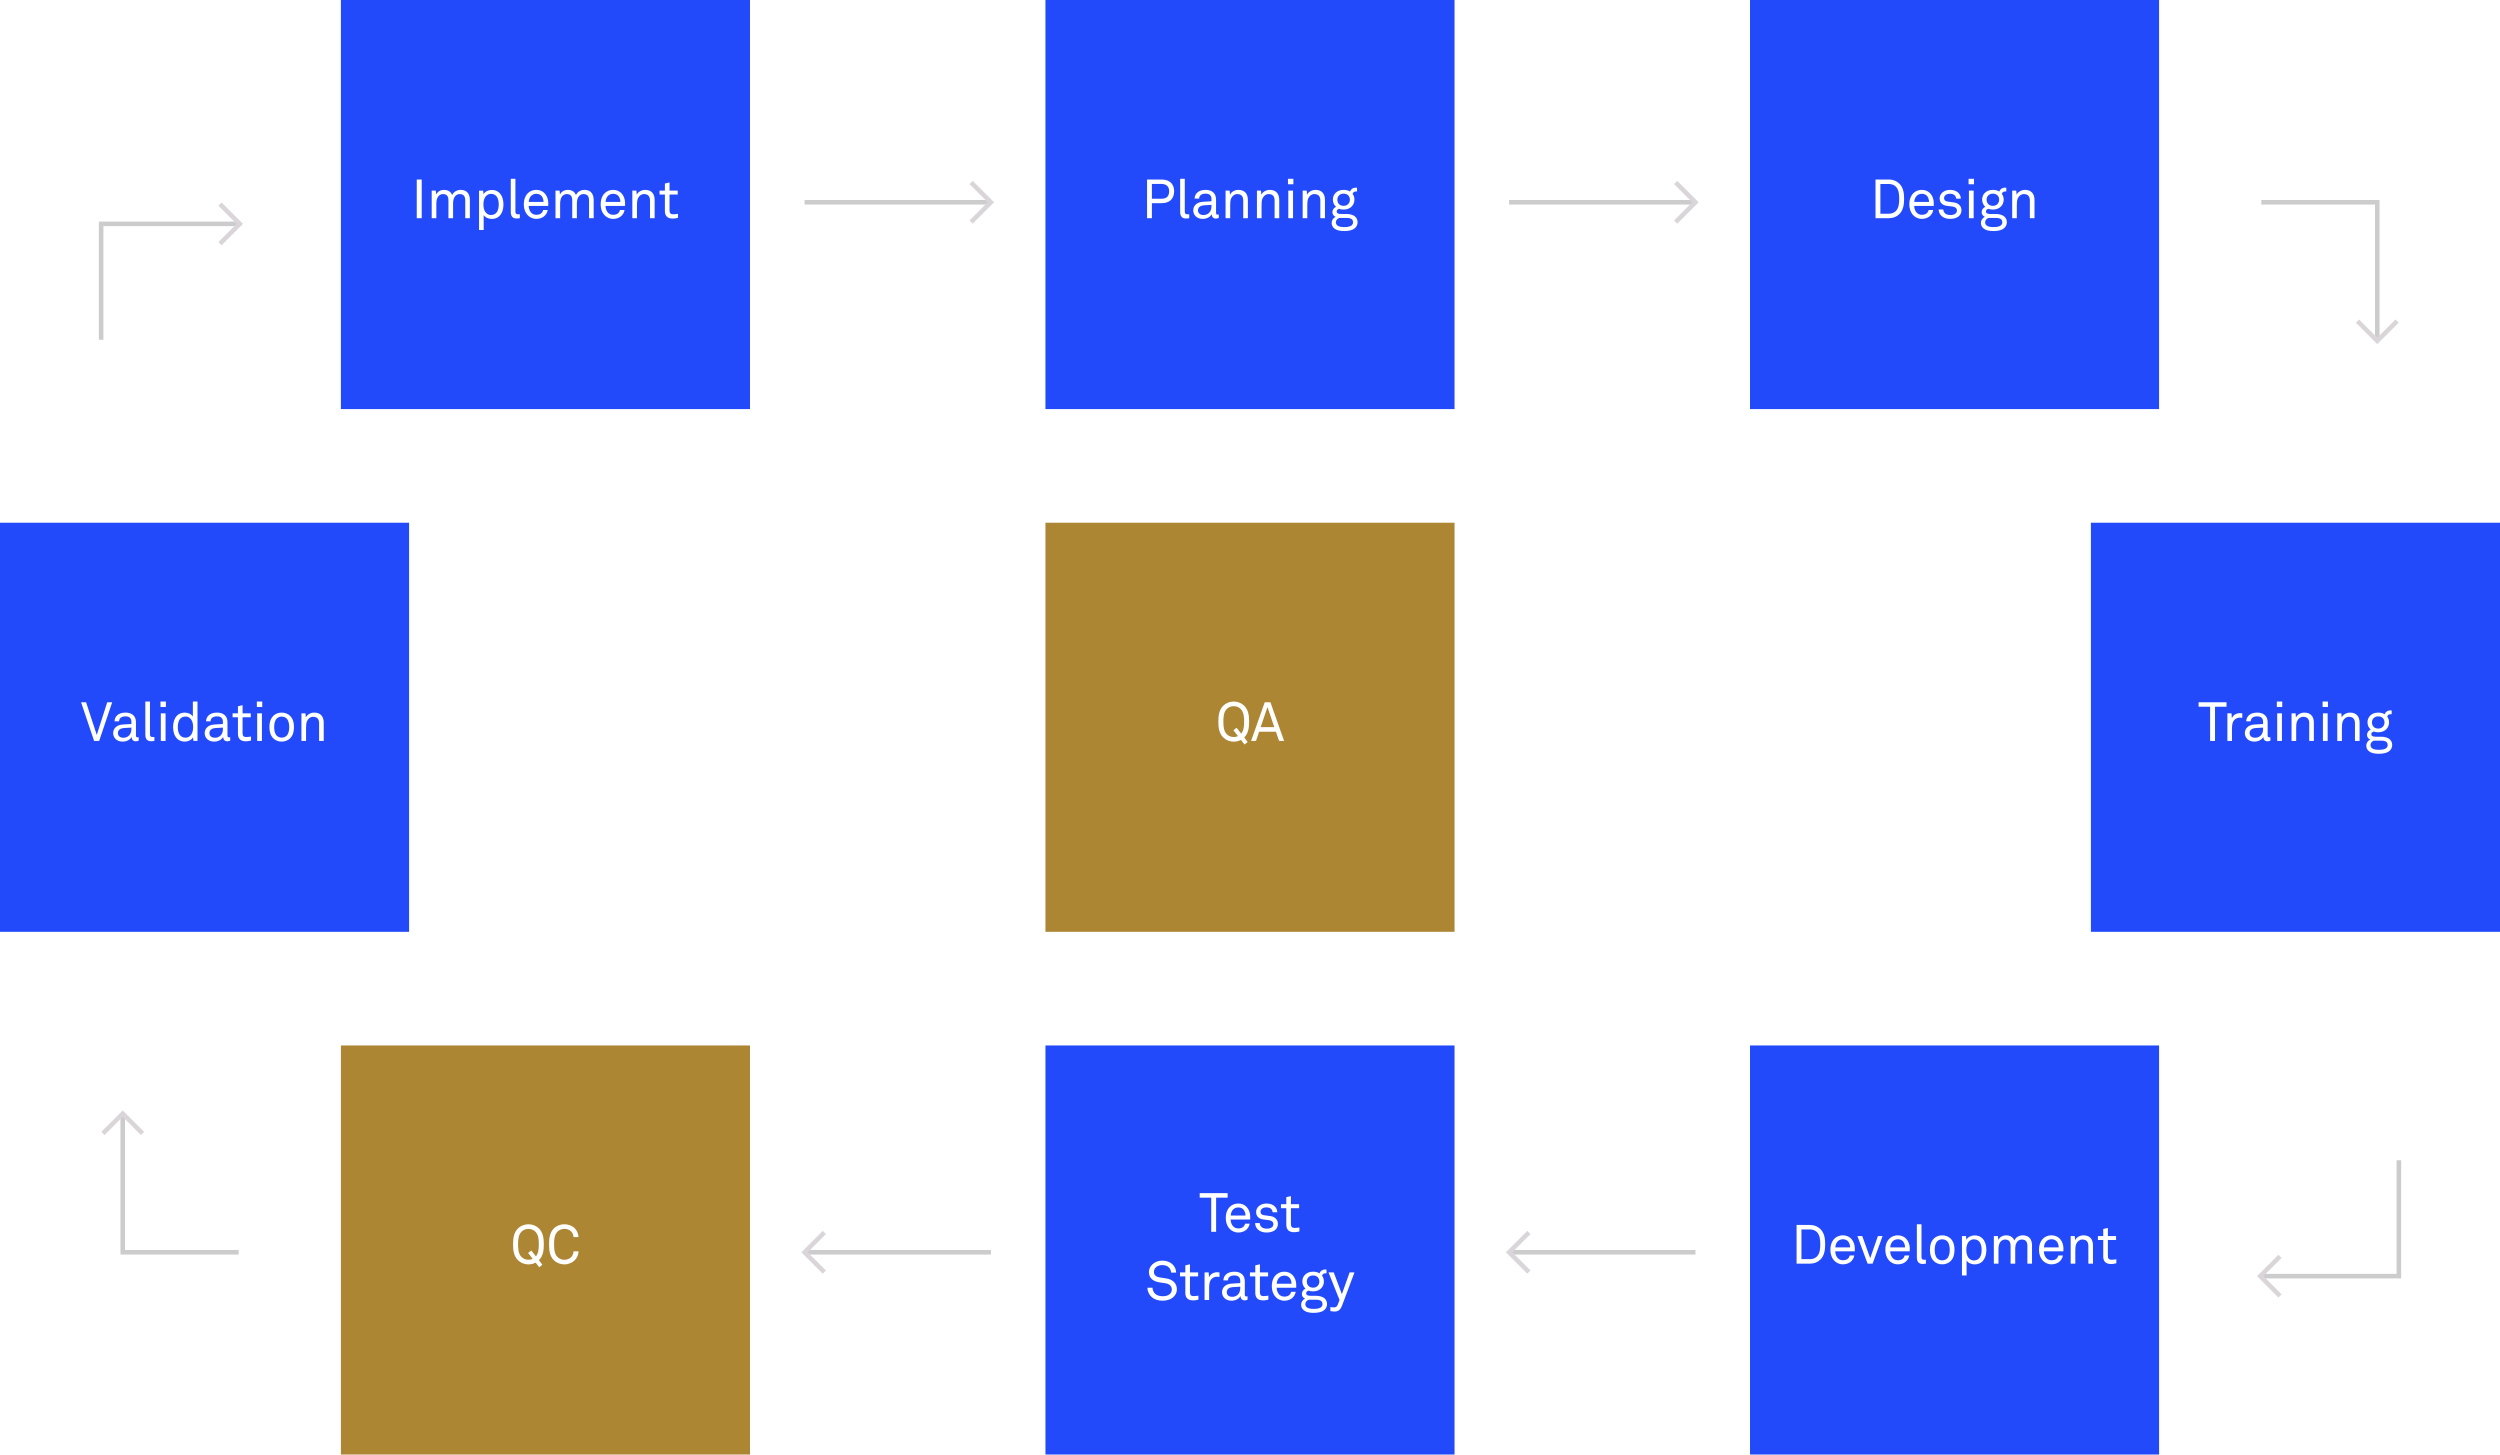 <svg width="1100" height="640" viewBox="0 0 1100 640" fill="none" xmlns="http://www.w3.org/2000/svg">
<rect width="1100" height="640" fill="white"/>
<rect x="460" width="180" height="180" fill="#224AFA"/>
<path d="M516.629 84.12C516.629 82.632 516.149 81.408 515.333 80.52C514.421 79.536 513.005 78.984 511.013 78.984H504.701V96H506.837V89.4H511.037C512.909 89.4 514.301 88.896 515.213 87.984C516.125 87.072 516.629 85.776 516.629 84.12ZM514.421 84.12C514.421 86.4 513.269 87.456 510.989 87.456H506.837V80.928H510.965C513.077 80.928 514.421 81.96 514.421 84.12ZM523.252 96V94.272C523.252 94.272 523.084 94.296 522.412 94.296C521.572 94.296 521.308 93.864 521.308 93.048V78.672H519.268V93.168C519.268 95.088 520.036 96.144 521.812 96.144C522.796 96.144 523.252 96 523.252 96ZM536.26 95.88V94.368C536.26 94.368 535.948 94.44 535.732 94.44C535.324 94.44 535.06 94.272 535.06 93.624V87.744C535.06 87.048 534.94 86.424 534.7 85.872C534.124 84.552 532.78 83.544 530.428 83.544C528.94 83.544 527.5 83.976 526.684 84.84C526.06 85.488 525.652 86.28 525.628 87.384H527.62C527.62 86.784 527.836 86.304 528.22 85.92C528.628 85.512 529.324 85.2 530.428 85.2C531.412 85.2 532.012 85.44 532.42 85.824C532.972 86.328 533.044 87.072 533.044 87.672V88.56L529.348 88.776C526.036 88.968 525.028 91.008 525.028 92.568C525.028 94.44 526.42 96.312 529.204 96.312C530.908 96.312 532.42 95.544 533.116 94.32H533.164C533.164 95.352 533.836 96.168 534.916 96.168C535.42 96.168 535.828 96.096 536.26 95.88ZM533.044 90.864C533.044 91.872 532.732 92.88 532.012 93.624C531.364 94.296 530.452 94.608 529.516 94.608C527.788 94.608 527.116 93.6 527.116 92.52C527.116 90.984 528.556 90.408 529.78 90.336L533.044 90.144V90.864ZM549.066 96V88.008C549.066 85.2 547.626 83.544 544.866 83.544C543.498 83.544 541.818 84.288 541.194 85.68L541.026 83.856H539.25V96H541.29V90.36C541.29 89.424 541.314 88.152 541.722 87.264C542.25 86.16 543.186 85.392 544.362 85.392C546.282 85.392 547.026 86.472 547.026 88.296V96H549.066ZM562.866 96V88.008C562.866 85.2 561.426 83.544 558.666 83.544C557.298 83.544 555.618 84.288 554.994 85.68L554.826 83.856H553.05V96H555.09V90.36C555.09 89.424 555.114 88.152 555.522 87.264C556.05 86.16 556.986 85.392 558.162 85.392C560.082 85.392 560.826 86.472 560.826 88.296V96H562.866ZM569.081 81.072V78.672H566.705V81.072H569.081ZM568.937 96V83.856H566.849V96H568.937ZM582.987 96V88.008C582.987 85.2 581.547 83.544 578.787 83.544C577.419 83.544 575.739 84.288 575.115 85.68L574.947 83.856H573.171V96H575.211V90.36C575.211 89.424 575.235 88.152 575.643 87.264C576.171 86.16 577.107 85.392 578.283 85.392C580.203 85.392 580.947 86.472 580.947 88.296V96H582.987ZM597.338 97.8C597.338 96.792 596.954 96 596.378 95.424C595.418 94.44 593.81 94.152 592.37 94.152C592.37 94.152 590.762 94.176 589.97 94.152C589.202 94.128 588.074 94.008 588.146 92.952C588.194 92.376 588.722 92.016 589.178 91.872C589.946 92.136 590.402 92.208 591.218 92.208C592.826 92.208 594.05 91.632 594.842 90.768C595.514 90.024 595.946 89.016 595.946 87.864C595.946 86.784 595.658 85.992 595.154 85.344C595.274 84.672 595.85 84.24 596.642 84.24C596.81 84.24 596.978 84.24 597.098 84.264V82.608C596.906 82.584 596.69 82.56 596.498 82.56C595.346 82.56 594.41 83.184 594.002 84.264C593.258 83.808 592.37 83.544 591.218 83.544C589.61 83.544 588.458 84.048 587.618 84.912C586.922 85.632 586.466 86.544 586.466 87.864C586.466 89.016 586.97 90.216 587.858 91.008C586.946 91.44 586.25 92.28 586.25 93.36C586.25 94.296 586.85 95.088 587.666 95.4C586.706 95.88 585.938 96.816 585.938 98.088C585.938 99.048 586.298 99.744 586.802 100.248C587.978 101.424 589.802 101.664 591.41 101.664C593.114 101.664 595.13 101.4 596.306 100.248C596.882 99.672 597.338 98.856 597.338 97.8ZM593.954 87.864C593.954 89.4 592.85 90.576 591.194 90.576C589.466 90.576 588.434 89.4 588.434 87.864C588.434 86.328 589.538 85.2 591.194 85.2C592.922 85.2 593.954 86.328 593.954 87.864ZM595.346 97.8C595.346 98.328 595.154 98.736 594.842 99.048C594.074 99.816 592.562 99.912 591.53 99.912C590.474 99.912 589.082 99.864 588.29 99.072C587.978 98.76 587.786 98.352 587.786 97.8C587.786 96.864 588.506 96.144 589.322 95.88H591.53C593.066 95.88 595.346 95.736 595.346 97.8Z" fill="white"/>
<rect x="460" y="460" width="180" height="180" fill="#224AFA"/>
<path d="M540.155 526.976V524.984H527.867V526.976H532.931V542H535.091V526.976H540.155ZM550.097 535.376C550.121 533.744 549.545 532.184 548.561 531.104C547.673 530.144 546.425 529.544 544.865 529.544C542.753 529.544 541.145 530.624 540.281 532.088C539.609 533.216 539.345 534.512 539.345 535.976C539.345 537.704 539.849 539.312 540.857 540.488C541.793 541.592 543.185 542.312 544.889 542.312C546.041 542.312 547.121 541.976 547.985 541.4C548.969 540.728 549.689 539.6 549.857 538.4H547.865C547.697 539.048 547.481 539.384 547.145 539.72C546.641 540.248 545.849 540.512 544.889 540.512C543.953 540.512 543.209 540.2 542.657 539.648C541.913 538.904 541.481 537.704 541.481 536.6H550.073L550.097 535.376ZM548.009 534.848H541.529C541.577 533.072 542.657 531.272 544.865 531.272C545.945 531.272 546.761 531.704 547.265 532.376C547.745 533.024 548.009 533.936 548.009 534.848ZM562.284 538.472C562.284 536.648 560.916 535.4 559.188 535.112C557.892 534.896 556.932 534.8 556.26 534.704C555.252 534.56 554.628 534.128 554.628 533.12C554.628 532.448 555.084 531.8 555.852 531.488C556.428 531.248 556.788 531.248 557.268 531.248C558.084 531.248 558.756 531.44 559.26 531.896C559.62 532.208 559.932 532.784 559.956 533.408H561.996C561.996 532.424 561.66 531.728 561.132 531.08C560.316 530.048 558.876 529.544 557.268 529.544C555.756 529.544 554.484 530.072 553.692 530.888C553.14 531.44 552.684 532.328 552.684 533.264C552.684 535.112 553.836 536.24 555.66 536.528L558.396 536.888C559.644 537.056 560.292 537.704 560.292 538.616C560.292 539.168 560.028 539.672 559.692 539.936C559.068 540.464 558.3 540.608 557.46 540.608C556.692 540.608 555.828 540.464 555.276 540.056C554.7 539.624 554.316 539 554.292 538.16H552.252C552.252 539.192 552.684 540.224 553.428 540.944C554.46 541.952 555.852 542.312 557.364 542.312C558.948 542.312 560.388 541.904 561.324 540.944C561.9 540.344 562.284 539.528 562.284 538.472ZM571.73 541.832V540.08C571.73 540.08 570.506 540.296 569.642 540.296C568.514 540.296 568.01 539.816 568.01 538.64V531.608H571.61V529.856H568.01V526.28L565.97 526.76V529.856H563.618V531.608H565.97V538.88C565.97 540.512 566.69 542.168 569.306 542.168C570.434 542.168 571.178 541.976 571.73 541.832ZM517.829 567.32C517.829 564.632 515.933 562.904 513.101 562.496C512.165 562.352 511.229 562.184 510.269 562.064C508.997 561.896 507.725 561.2 507.725 559.664C507.725 558.896 507.989 558.32 508.421 557.816C509.165 556.976 510.221 556.64 511.445 556.64C512.765 556.64 513.797 557.072 514.445 557.816C514.925 558.368 515.237 559.112 515.285 559.952H517.517C517.469 558.512 516.917 557.288 515.885 556.304C514.757 555.224 513.125 554.672 511.469 554.672C509.693 554.672 508.181 555.248 507.005 556.352C506.093 557.216 505.517 558.44 505.517 559.712C505.517 562.424 507.509 563.84 510.053 564.224L512.741 564.632C514.757 564.944 515.597 566.048 515.597 567.368C515.597 568.28 515.261 568.88 514.733 569.36C513.965 570.08 512.861 570.344 511.565 570.344C510.365 570.344 509.069 570.032 508.301 569.288C507.605 568.616 507.101 567.608 507.101 566.6H504.869C504.869 568.208 505.613 569.672 506.693 570.68C507.845 571.736 509.501 572.312 511.565 572.312C513.389 572.312 515.213 571.76 516.389 570.608C517.229 569.792 517.829 568.736 517.829 567.32ZM527.304 571.832V570.08C527.304 570.08 526.08 570.296 525.216 570.296C524.088 570.296 523.584 569.816 523.584 568.64V561.608H527.184V559.856H523.584V556.28L521.544 556.76V559.856H519.192V561.608H521.544V568.88C521.544 570.512 522.264 572.168 524.88 572.168C526.008 572.168 526.752 571.976 527.304 571.832ZM536.562 561.848V559.856C536.25 559.808 535.914 559.784 535.602 559.784C534.066 559.784 532.602 560.504 531.978 561.992L531.81 559.856H530.01V572H532.026V566.6C532.026 565.328 532.146 563.648 533.13 562.712C533.682 562.184 534.474 561.752 535.434 561.752C535.794 561.752 536.202 561.776 536.562 561.848ZM548.923 571.88V570.368C548.923 570.368 548.611 570.44 548.395 570.44C547.987 570.44 547.723 570.272 547.723 569.624V563.744C547.723 563.048 547.603 562.424 547.363 561.872C546.787 560.552 545.443 559.544 543.091 559.544C541.603 559.544 540.163 559.976 539.347 560.84C538.723 561.488 538.315 562.28 538.291 563.384H540.283C540.283 562.784 540.499 562.304 540.883 561.92C541.291 561.512 541.987 561.2 543.091 561.2C544.075 561.2 544.675 561.44 545.083 561.824C545.635 562.328 545.707 563.072 545.707 563.672V564.56L542.011 564.776C538.699 564.968 537.691 567.008 537.691 568.568C537.691 570.44 539.083 572.312 541.867 572.312C543.571 572.312 545.083 571.544 545.779 570.32H545.827C545.827 571.352 546.499 572.168 547.579 572.168C548.083 572.168 548.491 572.096 548.923 571.88ZM545.707 566.864C545.707 567.872 545.395 568.88 544.675 569.624C544.027 570.296 543.115 570.608 542.179 570.608C540.451 570.608 539.779 569.6 539.779 568.52C539.779 566.984 541.219 566.408 542.443 566.336L545.707 566.144V566.864ZM558.084 571.832V570.08C558.084 570.08 556.86 570.296 555.996 570.296C554.868 570.296 554.364 569.816 554.364 568.64V561.608H557.964V559.856H554.364V556.28L552.324 556.76V559.856H549.972V561.608H552.324V568.88C552.324 570.512 553.044 572.168 555.66 572.168C556.788 572.168 557.532 571.976 558.084 571.832ZM570.348 565.376C570.372 563.744 569.796 562.184 568.812 561.104C567.924 560.144 566.676 559.544 565.116 559.544C563.004 559.544 561.396 560.624 560.532 562.088C559.86 563.216 559.596 564.512 559.596 565.976C559.596 567.704 560.1 569.312 561.108 570.488C562.044 571.592 563.436 572.312 565.14 572.312C566.292 572.312 567.372 571.976 568.236 571.4C569.22 570.728 569.94 569.6 570.108 568.4H568.116C567.948 569.048 567.732 569.384 567.396 569.72C566.892 570.248 566.1 570.512 565.14 570.512C564.204 570.512 563.46 570.2 562.908 569.648C562.164 568.904 561.732 567.704 561.732 566.6H570.324L570.348 565.376ZM568.26 564.848H561.78C561.828 563.072 562.908 561.272 565.116 561.272C566.196 561.272 567.012 561.704 567.516 562.376C567.996 563.024 568.26 563.936 568.26 564.848ZM583.902 573.8C583.902 572.792 583.518 572 582.942 571.424C581.982 570.44 580.374 570.152 578.934 570.152C578.934 570.152 577.326 570.176 576.534 570.152C575.766 570.128 574.638 570.008 574.71 568.952C574.758 568.376 575.286 568.016 575.742 567.872C576.51 568.136 576.966 568.208 577.782 568.208C579.39 568.208 580.614 567.632 581.406 566.768C582.078 566.024 582.51 565.016 582.51 563.864C582.51 562.784 582.222 561.992 581.718 561.344C581.838 560.672 582.414 560.24 583.206 560.24C583.374 560.24 583.542 560.24 583.662 560.264V558.608C583.47 558.584 583.254 558.56 583.062 558.56C581.91 558.56 580.974 559.184 580.566 560.264C579.822 559.808 578.934 559.544 577.782 559.544C576.174 559.544 575.022 560.048 574.182 560.912C573.486 561.632 573.03 562.544 573.03 563.864C573.03 565.016 573.534 566.216 574.422 567.008C573.51 567.44 572.814 568.28 572.814 569.36C572.814 570.296 573.414 571.088 574.23 571.4C573.27 571.88 572.502 572.816 572.502 574.088C572.502 575.048 572.862 575.744 573.366 576.248C574.542 577.424 576.366 577.664 577.974 577.664C579.678 577.664 581.694 577.4 582.87 576.248C583.446 575.672 583.902 574.856 583.902 573.8ZM580.518 563.864C580.518 565.4 579.414 566.576 577.758 566.576C576.03 566.576 574.998 565.4 574.998 563.864C574.998 562.328 576.102 561.2 577.758 561.2C579.486 561.2 580.518 562.328 580.518 563.864ZM581.91 573.8C581.91 574.328 581.718 574.736 581.406 575.048C580.638 575.816 579.126 575.912 578.094 575.912C577.038 575.912 575.646 575.864 574.854 575.072C574.542 574.76 574.35 574.352 574.35 573.8C574.35 572.864 575.07 572.144 575.886 571.88H578.094C579.63 571.88 581.91 571.736 581.91 573.8ZM595.97 559.856H593.834L590.426 569.432L586.85 559.856H584.546L589.394 572L588.626 574.04C588.29 574.952 587.666 575.264 586.802 575.264C586.01 575.264 585.362 575.072 585.362 575.072V576.848C585.53 576.896 586.202 577.088 587.21 577.088C589.034 577.088 589.922 576.056 590.498 574.496L595.97 559.856Z" fill="white"/>
<rect x="770" y="460" width="180" height="180" fill="#224AFA"/>
<path d="M803.074 547.48C803.074 545.032 802.762 542.488 800.89 540.712C799.69 539.56 798.082 538.984 796.426 538.984H790.498V556H796.426C798.082 556 799.69 555.448 800.89 554.296C802.738 552.52 803.074 549.928 803.074 547.48ZM800.914 547.48C800.914 549.304 800.794 551.488 799.45 552.856C798.658 553.648 797.53 554.032 796.426 554.032H792.634V540.952H796.426C797.53 540.952 798.658 541.336 799.45 542.128C800.794 543.52 800.914 545.656 800.914 547.48ZM816.125 549.376C816.149 547.744 815.573 546.184 814.589 545.104C813.701 544.144 812.453 543.544 810.893 543.544C808.781 543.544 807.173 544.624 806.309 546.088C805.637 547.216 805.373 548.512 805.373 549.976C805.373 551.704 805.877 553.312 806.885 554.488C807.821 555.592 809.213 556.312 810.917 556.312C812.069 556.312 813.149 555.976 814.013 555.4C814.997 554.728 815.717 553.6 815.885 552.4H813.893C813.725 553.048 813.509 553.384 813.173 553.72C812.669 554.248 811.877 554.512 810.917 554.512C809.981 554.512 809.237 554.2 808.685 553.648C807.941 552.904 807.509 551.704 807.509 550.6H816.101L816.125 549.376ZM814.037 548.848H807.557C807.605 547.072 808.685 545.272 810.893 545.272C811.973 545.272 812.789 545.704 813.293 546.376C813.773 547.024 814.037 547.936 814.037 548.848ZM828.338 543.856H826.274L822.89 553.6L819.386 543.856H817.25L821.738 556H823.946L828.338 543.856ZM840.301 549.376C840.325 547.744 839.749 546.184 838.765 545.104C837.877 544.144 836.629 543.544 835.069 543.544C832.957 543.544 831.349 544.624 830.485 546.088C829.813 547.216 829.549 548.512 829.549 549.976C829.549 551.704 830.053 553.312 831.061 554.488C831.997 555.592 833.389 556.312 835.093 556.312C836.245 556.312 837.325 555.976 838.189 555.4C839.173 554.728 839.893 553.6 840.061 552.4H838.069C837.901 553.048 837.685 553.384 837.349 553.72C836.845 554.248 836.053 554.512 835.093 554.512C834.157 554.512 833.413 554.2 832.861 553.648C832.117 552.904 831.685 551.704 831.685 550.6H840.277L840.301 549.376ZM838.213 548.848H831.733C831.781 547.072 832.861 545.272 835.069 545.272C836.149 545.272 836.965 545.704 837.469 546.376C837.949 547.024 838.213 547.936 838.213 548.848ZM847.4 556V554.272C847.4 554.272 847.232 554.296 846.56 554.296C845.72 554.296 845.456 553.864 845.456 553.048V538.672H843.416V553.168C843.416 555.088 844.184 556.144 845.96 556.144C846.944 556.144 847.4 556 847.4 556ZM859.979 549.928C859.979 548.008 859.571 546.256 858.251 544.96C857.363 544.096 856.115 543.544 854.579 543.544C853.043 543.544 851.795 544.096 850.907 544.96C849.587 546.256 849.179 548.008 849.179 549.928C849.179 551.848 849.587 553.6 850.907 554.896C851.795 555.76 853.043 556.312 854.579 556.312C856.115 556.312 857.363 555.76 858.251 554.896C859.571 553.6 859.979 551.848 859.979 549.928ZM857.891 549.928C857.891 551.344 857.627 552.808 856.763 553.696C856.259 554.2 855.539 554.56 854.579 554.56C853.619 554.56 852.899 554.2 852.395 553.696C851.531 552.808 851.267 551.344 851.267 549.928C851.267 548.512 851.531 547.048 852.395 546.16C852.899 545.656 853.619 545.296 854.579 545.296C855.539 545.296 856.259 545.656 856.763 546.16C857.627 547.048 857.891 548.512 857.891 549.928ZM874.01 549.928C874.01 547.912 873.41 546.064 872.258 544.888C871.466 544.072 870.314 543.568 868.826 543.568C867.458 543.568 865.898 544.24 865.202 545.464L865.058 543.88H863.258V561.208H865.298V554.608C865.946 555.712 867.506 556.336 868.826 556.336C870.242 556.336 871.37 555.856 872.162 555.112C873.386 553.936 874.01 552.016 874.01 549.928ZM871.922 549.952C871.922 552.184 871.202 554.608 868.49 554.608C867.602 554.608 867.002 554.248 866.522 553.816C865.514 552.928 865.178 551.464 865.178 549.952C865.178 548.44 865.514 546.976 866.522 546.088C867.002 545.656 867.602 545.296 868.49 545.296C871.202 545.296 871.922 547.72 871.922 549.952ZM894.091 556V548.008C894.091 545.32 892.795 543.544 890.035 543.544C888.499 543.544 886.939 544.336 886.291 545.848C885.763 544.36 884.467 543.544 882.667 543.544C881.299 543.544 879.907 544.216 879.259 545.584L879.067 543.856H877.291V556H879.331V549.544C879.331 548.536 879.547 547.24 880.147 546.472C880.651 545.824 881.347 545.392 882.211 545.392C884.155 545.392 884.659 546.568 884.659 548.272V556H886.699V549.544C886.699 548.272 886.915 547.048 887.731 546.208C888.211 545.704 888.811 545.392 889.579 545.392C891.499 545.392 892.051 546.568 892.051 548.272V556H894.091ZM907.913 549.376C907.937 547.744 907.361 546.184 906.377 545.104C905.489 544.144 904.241 543.544 902.681 543.544C900.569 543.544 898.961 544.624 898.097 546.088C897.425 547.216 897.161 548.512 897.161 549.976C897.161 551.704 897.665 553.312 898.673 554.488C899.609 555.592 901.001 556.312 902.705 556.312C903.857 556.312 904.937 555.976 905.801 555.4C906.785 554.728 907.505 553.6 907.673 552.4H905.681C905.513 553.048 905.297 553.384 904.961 553.72C904.457 554.248 903.665 554.512 902.705 554.512C901.769 554.512 901.025 554.2 900.473 553.648C899.729 552.904 899.297 551.704 899.297 550.6H907.889L907.913 549.376ZM905.825 548.848H899.345C899.393 547.072 900.473 545.272 902.681 545.272C903.761 545.272 904.577 545.704 905.081 546.376C905.561 547.024 905.825 547.936 905.825 548.848ZM920.916 556V548.008C920.916 545.2 919.476 543.544 916.716 543.544C915.348 543.544 913.668 544.288 913.044 545.68L912.876 543.856H911.1V556H913.14V550.36C913.14 549.424 913.164 548.152 913.572 547.264C914.1 546.16 915.036 545.392 916.212 545.392C918.132 545.392 918.876 546.472 918.876 548.296V556H920.916ZM931.187 555.832V554.08C931.187 554.08 929.963 554.296 929.099 554.296C927.971 554.296 927.467 553.816 927.467 552.64V545.608H931.067V543.856H927.467V540.28L925.427 540.76V543.856H923.075V545.608H925.427V552.88C925.427 554.512 926.147 556.168 928.763 556.168C929.891 556.168 930.635 555.976 931.187 555.832Z" fill="white"/>
<rect x="150" y="460" width="180" height="180" fill="#AD8634"/>
<path d="M239.283 547.504C239.283 544.792 238.947 542.296 237.099 540.496C235.875 539.296 234.219 538.672 232.515 538.672C230.811 538.672 229.155 539.296 227.931 540.496C226.083 542.296 225.747 544.792 225.747 547.504C225.747 550.216 226.083 552.712 227.931 554.512C229.155 555.712 230.811 556.336 232.515 556.336C233.619 556.336 234.699 556.072 235.683 555.568L237.243 557.584L238.659 556.48L237.123 554.488C238.947 552.688 239.283 550.216 239.283 547.504ZM237.075 547.504C237.075 549.208 237.003 551.368 235.803 552.808L233.763 550.216L232.371 551.296L234.387 553.888C233.787 554.152 233.163 554.296 232.515 554.296C231.363 554.296 230.235 553.864 229.419 553.024C228.027 551.584 227.955 549.28 227.955 547.504C227.955 545.728 228.027 543.424 229.419 541.984C230.235 541.144 231.363 540.712 232.515 540.712C233.667 540.712 234.795 541.144 235.611 541.984C237.003 543.424 237.075 545.728 237.075 547.504ZM254.57 550.576H252.362C252.338 551.512 251.978 552.4 251.426 553.024C250.754 553.768 249.626 554.32 248.33 554.32C247.178 554.32 246.05 553.864 245.234 553.024C243.842 551.584 243.794 549.28 243.794 547.504C243.794 545.728 243.842 543.424 245.234 541.984C246.05 541.144 247.178 540.688 248.33 540.688C249.626 540.688 250.73 541.192 251.402 541.936C251.954 542.56 252.314 543.376 252.338 544.312H254.546C254.474 542.728 253.85 541.432 252.866 540.424C251.834 539.392 250.178 538.672 248.33 538.672C246.626 538.672 244.946 539.296 243.722 540.496C241.874 542.296 241.586 544.792 241.586 547.504C241.586 550.216 241.874 552.712 243.722 554.512C244.946 555.712 246.626 556.336 248.33 556.336C250.178 556.336 251.858 555.544 252.89 554.512C253.874 553.504 254.498 552.16 254.57 550.576Z" fill="white"/>
<rect x="150" width="180" height="180" fill="#224AFA"/>
<path d="M185.556 96V78.984H183.372V96H185.556ZM206.748 96V88.008C206.748 85.32 205.452 83.544 202.692 83.544C201.156 83.544 199.596 84.336 198.948 85.848C198.42 84.36 197.124 83.544 195.324 83.544C193.956 83.544 192.564 84.216 191.916 85.584L191.724 83.856H189.948V96H191.988V89.544C191.988 88.536 192.204 87.24 192.804 86.472C193.308 85.824 194.004 85.392 194.868 85.392C196.812 85.392 197.316 86.568 197.316 88.272V96H199.356V89.544C199.356 88.272 199.572 87.048 200.388 86.208C200.868 85.704 201.468 85.392 202.236 85.392C204.156 85.392 204.708 86.568 204.708 88.272V96H206.748ZM221.53 89.928C221.53 87.912 220.93 86.064 219.778 84.888C218.986 84.072 217.834 83.568 216.346 83.568C214.978 83.568 213.418 84.24 212.722 85.464L212.578 83.88H210.778V101.208H212.818V94.608C213.466 95.712 215.026 96.336 216.346 96.336C217.762 96.336 218.89 95.856 219.682 95.112C220.906 93.936 221.53 92.016 221.53 89.928ZM219.442 89.952C219.442 92.184 218.722 94.608 216.01 94.608C215.122 94.608 214.522 94.248 214.042 93.816C213.034 92.928 212.698 91.464 212.698 89.952C212.698 88.44 213.034 86.976 214.042 86.088C214.522 85.656 215.122 85.296 216.01 85.296C218.722 85.296 219.442 87.72 219.442 89.952ZM228.724 96V94.272C228.724 94.272 228.556 94.296 227.884 94.296C227.044 94.296 226.78 93.864 226.78 93.048V78.672H224.74V93.168C224.74 95.088 225.508 96.144 227.284 96.144C228.268 96.144 228.724 96 228.724 96ZM241.231 89.376C241.255 87.744 240.679 86.184 239.695 85.104C238.807 84.144 237.559 83.544 235.999 83.544C233.887 83.544 232.279 84.624 231.415 86.088C230.743 87.216 230.479 88.512 230.479 89.976C230.479 91.704 230.983 93.312 231.991 94.488C232.927 95.592 234.319 96.312 236.023 96.312C237.175 96.312 238.255 95.976 239.119 95.4C240.103 94.728 240.823 93.6 240.991 92.4H238.999C238.831 93.048 238.615 93.384 238.279 93.72C237.775 94.248 236.983 94.512 236.023 94.512C235.087 94.512 234.343 94.2 233.791 93.648C233.047 92.904 232.615 91.704 232.615 90.6H241.207L241.231 89.376ZM239.143 88.848H232.663C232.711 87.072 233.791 85.272 235.999 85.272C237.079 85.272 237.895 85.704 238.399 86.376C238.879 87.024 239.143 87.936 239.143 88.848ZM261.218 96V88.008C261.218 85.32 259.922 83.544 257.162 83.544C255.626 83.544 254.066 84.336 253.418 85.848C252.89 84.36 251.594 83.544 249.794 83.544C248.426 83.544 247.034 84.216 246.386 85.584L246.194 83.856H244.418V96H246.458V89.544C246.458 88.536 246.674 87.24 247.274 86.472C247.778 85.824 248.474 85.392 249.338 85.392C251.282 85.392 251.786 86.568 251.786 88.272V96H253.826V89.544C253.826 88.272 254.042 87.048 254.858 86.208C255.338 85.704 255.938 85.392 256.706 85.392C258.626 85.392 259.178 86.568 259.178 88.272V96H261.218ZM275.04 89.376C275.064 87.744 274.488 86.184 273.504 85.104C272.616 84.144 271.368 83.544 269.808 83.544C267.696 83.544 266.088 84.624 265.224 86.088C264.552 87.216 264.288 88.512 264.288 89.976C264.288 91.704 264.792 93.312 265.8 94.488C266.736 95.592 268.128 96.312 269.832 96.312C270.984 96.312 272.064 95.976 272.928 95.4C273.912 94.728 274.632 93.6 274.8 92.4H272.808C272.64 93.048 272.424 93.384 272.088 93.72C271.584 94.248 270.792 94.512 269.832 94.512C268.896 94.512 268.152 94.2 267.6 93.648C266.856 92.904 266.424 91.704 266.424 90.6H275.016L275.04 89.376ZM272.952 88.848H266.472C266.52 87.072 267.6 85.272 269.808 85.272C270.888 85.272 271.704 85.704 272.208 86.376C272.688 87.024 272.952 87.936 272.952 88.848ZM288.043 96V88.008C288.043 85.2 286.603 83.544 283.843 83.544C282.475 83.544 280.795 84.288 280.171 85.68L280.003 83.856H278.227V96H280.267V90.36C280.267 89.424 280.291 88.152 280.699 87.264C281.227 86.16 282.163 85.392 283.339 85.392C285.259 85.392 286.003 86.472 286.003 88.296V96H288.043ZM298.314 95.832V94.08C298.314 94.08 297.09 94.296 296.226 94.296C295.098 94.296 294.594 93.816 294.594 92.64V85.608H298.194V83.856H294.594V80.28L292.554 80.76V83.856H290.202V85.608H292.554V92.88C292.554 94.512 293.274 96.168 295.89 96.168C297.018 96.168 297.762 95.976 298.314 95.832Z" fill="white"/>
<rect x="770" width="180" height="180" fill="#224AFA"/>
<path d="M837.806 87.48C837.806 85.032 837.494 82.488 835.622 80.712C834.422 79.56 832.814 78.984 831.158 78.984H825.23V96H831.158C832.814 96 834.422 95.448 835.622 94.296C837.47 92.52 837.806 89.928 837.806 87.48ZM835.646 87.48C835.646 89.304 835.526 91.488 834.182 92.856C833.39 93.648 832.262 94.032 831.158 94.032H827.366V80.952H831.158C832.262 80.952 833.39 81.336 834.182 82.128C835.526 83.52 835.646 85.656 835.646 87.48ZM850.857 89.376C850.881 87.744 850.305 86.184 849.321 85.104C848.433 84.144 847.185 83.544 845.625 83.544C843.513 83.544 841.905 84.624 841.041 86.088C840.369 87.216 840.105 88.512 840.105 89.976C840.105 91.704 840.609 93.312 841.617 94.488C842.553 95.592 843.945 96.312 845.649 96.312C846.801 96.312 847.881 95.976 848.745 95.4C849.729 94.728 850.449 93.6 850.617 92.4H848.625C848.457 93.048 848.241 93.384 847.905 93.72C847.401 94.248 846.609 94.512 845.649 94.512C844.713 94.512 843.969 94.2 843.417 93.648C842.673 92.904 842.241 91.704 842.241 90.6H850.833L850.857 89.376ZM848.769 88.848H842.289C842.337 87.072 843.417 85.272 845.625 85.272C846.705 85.272 847.521 85.704 848.025 86.376C848.505 87.024 848.769 87.936 848.769 88.848ZM863.043 92.472C863.043 90.648 861.675 89.4 859.947 89.112C858.651 88.896 857.691 88.8 857.019 88.704C856.011 88.56 855.387 88.128 855.387 87.12C855.387 86.448 855.843 85.8 856.611 85.488C857.187 85.248 857.547 85.248 858.027 85.248C858.843 85.248 859.515 85.44 860.019 85.896C860.379 86.208 860.691 86.784 860.715 87.408H862.755C862.755 86.424 862.419 85.728 861.891 85.08C861.075 84.048 859.635 83.544 858.027 83.544C856.515 83.544 855.243 84.072 854.451 84.888C853.899 85.44 853.443 86.328 853.443 87.264C853.443 89.112 854.595 90.24 856.419 90.528L859.155 90.888C860.403 91.056 861.051 91.704 861.051 92.616C861.051 93.168 860.787 93.672 860.451 93.936C859.827 94.464 859.059 94.608 858.219 94.608C857.451 94.608 856.587 94.464 856.035 94.056C855.459 93.624 855.075 93 855.051 92.16H853.011C853.011 93.192 853.443 94.224 854.187 94.944C855.219 95.952 856.611 96.312 858.123 96.312C859.707 96.312 861.147 95.904 862.083 94.944C862.659 94.344 863.043 93.528 863.043 92.472ZM868.551 81.072V78.672H866.175V81.072H868.551ZM868.407 96V83.856H866.319V96H868.407ZM883.01 97.8C883.01 96.792 882.626 96 882.05 95.424C881.09 94.44 879.482 94.152 878.042 94.152C878.042 94.152 876.434 94.176 875.642 94.152C874.874 94.128 873.746 94.008 873.818 92.952C873.866 92.376 874.394 92.016 874.85 91.872C875.618 92.136 876.074 92.208 876.89 92.208C878.498 92.208 879.722 91.632 880.514 90.768C881.186 90.024 881.618 89.016 881.618 87.864C881.618 86.784 881.33 85.992 880.826 85.344C880.946 84.672 881.522 84.24 882.314 84.24C882.482 84.24 882.65 84.24 882.77 84.264V82.608C882.578 82.584 882.362 82.56 882.17 82.56C881.018 82.56 880.082 83.184 879.674 84.264C878.93 83.808 878.042 83.544 876.89 83.544C875.282 83.544 874.13 84.048 873.29 84.912C872.594 85.632 872.138 86.544 872.138 87.864C872.138 89.016 872.642 90.216 873.53 91.008C872.618 91.44 871.922 92.28 871.922 93.36C871.922 94.296 872.522 95.088 873.338 95.4C872.378 95.88 871.61 96.816 871.61 98.088C871.61 99.048 871.97 99.744 872.474 100.248C873.65 101.424 875.474 101.664 877.082 101.664C878.786 101.664 880.802 101.4 881.978 100.248C882.554 99.672 883.01 98.856 883.01 97.8ZM879.626 87.864C879.626 89.4 878.522 90.576 876.866 90.576C875.138 90.576 874.106 89.4 874.106 87.864C874.106 86.328 875.21 85.2 876.866 85.2C878.594 85.2 879.626 86.328 879.626 87.864ZM881.018 97.8C881.018 98.328 880.826 98.736 880.514 99.048C879.746 99.816 878.234 99.912 877.202 99.912C876.146 99.912 874.754 99.864 873.962 99.072C873.65 98.76 873.458 98.352 873.458 97.8C873.458 96.864 874.178 96.144 874.994 95.88H877.202C878.738 95.88 881.018 95.736 881.018 97.8ZM895.178 96V88.008C895.178 85.2 893.738 83.544 890.978 83.544C889.61 83.544 887.93 84.288 887.306 85.68L887.138 83.856H885.362V96H887.402V90.36C887.402 89.424 887.426 88.152 887.834 87.264C888.362 86.16 889.298 85.392 890.474 85.392C892.394 85.392 893.138 86.472 893.138 88.296V96H895.178Z" fill="white"/>
<rect x="460" y="230" width="180" height="180" fill="#AD8634"/>
<path d="M549.612 317.504C549.612 314.792 549.276 312.296 547.428 310.496C546.204 309.296 544.548 308.672 542.844 308.672C541.14 308.672 539.484 309.296 538.26 310.496C536.412 312.296 536.076 314.792 536.076 317.504C536.076 320.216 536.412 322.712 538.26 324.512C539.484 325.712 541.14 326.336 542.844 326.336C543.948 326.336 545.028 326.072 546.012 325.568L547.572 327.584L548.988 326.48L547.452 324.488C549.276 322.688 549.612 320.216 549.612 317.504ZM547.404 317.504C547.404 319.208 547.332 321.368 546.132 322.808L544.092 320.216L542.7 321.296L544.716 323.888C544.116 324.152 543.492 324.296 542.844 324.296C541.692 324.296 540.564 323.864 539.748 323.024C538.356 321.584 538.284 319.28 538.284 317.504C538.284 315.728 538.356 313.424 539.748 311.984C540.564 311.144 541.692 310.712 542.844 310.712C543.996 310.712 545.124 311.144 545.94 311.984C547.332 313.424 547.404 315.728 547.404 317.504ZM565.002 326L558.978 308.984H556.482L550.482 326H552.642L554.01 321.968H561.402L562.794 326H565.002ZM560.706 319.952H554.682L557.682 311.12L560.706 319.952Z" fill="white"/>
<rect y="230" width="180" height="180" fill="#224AFA"/>
<path d="M49.368 308.984H47.184L42.576 323.36L37.872 308.984H35.664L41.4 326H43.632L49.368 308.984ZM61.025 325.88V324.368C61.025 324.368 60.713 324.44 60.497 324.44C60.089 324.44 59.825 324.272 59.825 323.624V317.744C59.825 317.048 59.705 316.424 59.465 315.872C58.889 314.552 57.545 313.544 55.193 313.544C53.705 313.544 52.265 313.976 51.449 314.84C50.825 315.488 50.417 316.28 50.393 317.384H52.385C52.385 316.784 52.601 316.304 52.985 315.92C53.393 315.512 54.089 315.2 55.193 315.2C56.177 315.2 56.777 315.44 57.185 315.824C57.737 316.328 57.809 317.072 57.809 317.672V318.56L54.113 318.776C50.801 318.968 49.793 321.008 49.793 322.568C49.793 324.44 51.185 326.312 53.969 326.312C55.673 326.312 57.185 325.544 57.881 324.32H57.929C57.929 325.352 58.601 326.168 59.681 326.168C60.185 326.168 60.593 326.096 61.025 325.88ZM57.809 320.864C57.809 321.872 57.497 322.88 56.777 323.624C56.129 324.296 55.217 324.608 54.281 324.608C52.553 324.608 51.881 323.6 51.881 322.52C51.881 320.984 53.321 320.408 54.545 320.336L57.809 320.144V320.864ZM67.928 326V324.272C67.928 324.272 67.76 324.296 67.088 324.296C66.248 324.296 65.984 323.864 65.984 323.048V308.672H63.944V323.168C63.944 325.088 64.712 326.144 66.488 326.144C67.472 326.144 67.928 326 67.928 326ZM72.992 311.072V308.672H70.616V311.072H72.992ZM72.848 326V313.856H70.76V326H72.848ZM86.898 326V308.672H84.859V315.272C84.21 314.168 82.65 313.544 81.331 313.544C79.915 313.544 78.787 314.024 77.995 314.768C76.77 315.944 76.147 317.864 76.147 319.952C76.147 321.968 76.746 323.816 77.898 324.992C78.691 325.808 79.843 326.312 81.331 326.312C82.698 326.312 84.258 325.64 84.954 324.416L85.099 326H86.898ZM84.978 319.928C84.978 321.44 84.642 322.904 83.635 323.792C83.154 324.224 82.555 324.584 81.666 324.584C78.954 324.584 78.234 322.16 78.234 319.928C78.234 317.696 78.954 315.272 81.666 315.272C82.555 315.272 83.154 315.632 83.635 316.064C84.642 316.952 84.978 318.416 84.978 319.928ZM101.292 325.88V324.368C101.292 324.368 100.98 324.44 100.764 324.44C100.356 324.44 100.092 324.272 100.092 323.624V317.744C100.092 317.048 99.972 316.424 99.732 315.872C99.156 314.552 97.812 313.544 95.46 313.544C93.972 313.544 92.532 313.976 91.716 314.84C91.092 315.488 90.684 316.28 90.66 317.384H92.652C92.652 316.784 92.868 316.304 93.252 315.92C93.66 315.512 94.356 315.2 95.46 315.2C96.444 315.2 97.044 315.44 97.452 315.824C98.004 316.328 98.076 317.072 98.076 317.672V318.56L94.38 318.776C91.068 318.968 90.06 321.008 90.06 322.568C90.06 324.44 91.452 326.312 94.236 326.312C95.94 326.312 97.452 325.544 98.148 324.32H98.196C98.196 325.352 98.868 326.168 99.948 326.168C100.452 326.168 100.86 326.096 101.292 325.88ZM98.076 320.864C98.076 321.872 97.764 322.88 97.044 323.624C96.396 324.296 95.484 324.608 94.548 324.608C92.82 324.608 92.148 323.6 92.148 322.52C92.148 320.984 93.588 320.408 94.812 320.336L98.076 320.144V320.864ZM110.453 325.832V324.08C110.453 324.08 109.229 324.296 108.365 324.296C107.237 324.296 106.733 323.816 106.733 322.64V315.608H110.333V313.856H106.733V310.28L104.693 310.76V313.856H102.341V315.608H104.693V322.88C104.693 324.512 105.413 326.168 108.029 326.168C109.157 326.168 109.901 325.976 110.453 325.832ZM115.391 311.072V308.672H113.015V311.072H115.391ZM115.247 326V313.856H113.159V326H115.247ZM129.346 319.928C129.346 318.008 128.938 316.256 127.618 314.96C126.73 314.096 125.482 313.544 123.946 313.544C122.41 313.544 121.162 314.096 120.274 314.96C118.954 316.256 118.546 318.008 118.546 319.928C118.546 321.848 118.954 323.6 120.274 324.896C121.162 325.76 122.41 326.312 123.946 326.312C125.482 326.312 126.73 325.76 127.618 324.896C128.938 323.6 129.346 321.848 129.346 319.928ZM127.258 319.928C127.258 321.344 126.994 322.808 126.13 323.696C125.626 324.2 124.906 324.56 123.946 324.56C122.986 324.56 122.266 324.2 121.762 323.696C120.898 322.808 120.634 321.344 120.634 319.928C120.634 318.512 120.898 317.048 121.762 316.16C122.266 315.656 122.986 315.296 123.946 315.296C124.906 315.296 125.626 315.656 126.13 316.16C126.994 317.048 127.258 318.512 127.258 319.928ZM142.441 326V318.008C142.441 315.2 141.001 313.544 138.241 313.544C136.873 313.544 135.193 314.288 134.569 315.68L134.401 313.856H132.625V326H134.665V320.36C134.665 319.424 134.689 318.152 135.097 317.264C135.625 316.16 136.561 315.392 137.737 315.392C139.657 315.392 140.401 316.472 140.401 318.296V326H142.441Z" fill="white"/>
<rect x="920" y="230" width="180" height="180" fill="#224AFA"/>
<path d="M979.67 310.976V308.984H967.382V310.976H972.446V326H974.606V310.976H979.67ZM986.607 315.848V313.856C986.295 313.808 985.959 313.784 985.647 313.784C984.111 313.784 982.647 314.504 982.023 315.992L981.855 313.856H980.055V326H982.071V320.6C982.071 319.328 982.191 317.648 983.175 316.712C983.727 316.184 984.519 315.752 985.479 315.752C985.839 315.752 986.247 315.776 986.607 315.848ZM998.967 325.88V324.368C998.967 324.368 998.655 324.44 998.439 324.44C998.031 324.44 997.767 324.272 997.767 323.624V317.744C997.767 317.048 997.647 316.424 997.407 315.872C996.831 314.552 995.487 313.544 993.135 313.544C991.647 313.544 990.207 313.976 989.391 314.84C988.767 315.488 988.359 316.28 988.335 317.384H990.327C990.327 316.784 990.543 316.304 990.927 315.92C991.335 315.512 992.031 315.2 993.135 315.2C994.119 315.2 994.719 315.44 995.127 315.824C995.679 316.328 995.751 317.072 995.751 317.672V318.56L992.055 318.776C988.743 318.968 987.735 321.008 987.735 322.568C987.735 324.44 989.127 326.312 991.911 326.312C993.615 326.312 995.127 325.544 995.823 324.32H995.871C995.871 325.352 996.543 326.168 997.623 326.168C998.127 326.168 998.535 326.096 998.967 325.88ZM995.751 320.864C995.751 321.872 995.439 322.88 994.719 323.624C994.071 324.296 993.159 324.608 992.223 324.608C990.495 324.608 989.823 323.6 989.823 322.52C989.823 320.984 991.263 320.408 992.487 320.336L995.751 320.144V320.864ZM1004.19 311.072V308.672H1001.81V311.072H1004.19ZM1004.05 326V313.856H1001.96V326H1004.05ZM1018.1 326V318.008C1018.1 315.2 1016.66 313.544 1013.9 313.544C1012.53 313.544 1010.85 314.288 1010.22 315.68L1010.06 313.856H1008.28V326H1010.32V320.36C1010.32 319.424 1010.34 318.152 1010.75 317.264C1011.28 316.16 1012.22 315.392 1013.39 315.392C1015.31 315.392 1016.06 316.472 1016.06 318.296V326H1018.1ZM1024.31 311.072V308.672H1021.94V311.072H1024.31ZM1024.17 326V313.856H1022.08V326H1024.17ZM1038.22 326V318.008C1038.22 315.2 1036.78 313.544 1034.02 313.544C1032.65 313.544 1030.97 314.288 1030.35 315.68L1030.18 313.856H1028.4V326H1030.44V320.36C1030.44 319.424 1030.47 318.152 1030.87 317.264C1031.4 316.16 1032.34 315.392 1033.51 315.392C1035.43 315.392 1036.18 316.472 1036.18 318.296V326H1038.22ZM1052.57 327.8C1052.57 326.792 1052.18 326 1051.61 325.424C1050.65 324.44 1049.04 324.152 1047.6 324.152C1047.6 324.152 1045.99 324.176 1045.2 324.152C1044.43 324.128 1043.3 324.008 1043.38 322.952C1043.42 322.376 1043.95 322.016 1044.41 321.872C1045.18 322.136 1045.63 322.208 1046.45 322.208C1048.06 322.208 1049.28 321.632 1050.07 320.768C1050.74 320.024 1051.18 319.016 1051.18 317.864C1051.18 316.784 1050.89 315.992 1050.38 315.344C1050.5 314.672 1051.08 314.24 1051.87 314.24C1052.04 314.24 1052.21 314.24 1052.33 314.264V312.608C1052.14 312.584 1051.92 312.56 1051.73 312.56C1050.58 312.56 1049.64 313.184 1049.23 314.264C1048.49 313.808 1047.6 313.544 1046.45 313.544C1044.84 313.544 1043.69 314.048 1042.85 314.912C1042.15 315.632 1041.7 316.544 1041.7 317.864C1041.7 319.016 1042.2 320.216 1043.09 321.008C1042.18 321.44 1041.48 322.28 1041.48 323.36C1041.48 324.296 1042.08 325.088 1042.9 325.4C1041.94 325.88 1041.17 326.816 1041.17 328.088C1041.17 329.048 1041.53 329.744 1042.03 330.248C1043.21 331.424 1045.03 331.664 1046.64 331.664C1048.34 331.664 1050.36 331.4 1051.54 330.248C1052.11 329.672 1052.57 328.856 1052.57 327.8ZM1049.18 317.864C1049.18 319.4 1048.08 320.576 1046.42 320.576C1044.7 320.576 1043.66 319.4 1043.66 317.864C1043.66 316.328 1044.77 315.2 1046.42 315.2C1048.15 315.2 1049.18 316.328 1049.18 317.864ZM1050.58 327.8C1050.58 328.328 1050.38 328.736 1050.07 329.048C1049.3 329.816 1047.79 329.912 1046.76 329.912C1045.7 329.912 1044.31 329.864 1043.52 329.072C1043.21 328.76 1043.02 328.352 1043.02 327.8C1043.02 326.864 1043.74 326.144 1044.55 325.88H1046.76C1048.3 325.88 1050.58 325.736 1050.58 327.8Z" fill="white"/>
<line x1="354" y1="89" x2="436" y2="89" stroke="black" stroke-opacity="0.2" stroke-width="2"/>
<path d="M428 97L436 89L428 81" stroke="#D9D5D8" stroke-width="2" stroke-miterlimit="10" stroke-linecap="square"/>
<line x1="664" y1="89" x2="746" y2="89" stroke="black" stroke-opacity="0.2" stroke-width="2"/>
<path d="M738 97L746 89L738 81" stroke="#D9D5D8" stroke-width="2" stroke-miterlimit="10" stroke-linecap="square"/>
<line x1="746" y1="551" x2="664" y2="551" stroke="black" stroke-opacity="0.2" stroke-width="2"/>
<path d="M672 543L664 551L672 559" stroke="#D9D5D8" stroke-width="2" stroke-miterlimit="10" stroke-linecap="square"/>
<line x1="436" y1="551" x2="354" y2="551" stroke="black" stroke-opacity="0.2" stroke-width="2"/>
<path d="M362 543L354 551L362 559" stroke="#D9D5D8" stroke-width="2" stroke-miterlimit="10" stroke-linecap="square"/>
<line x1="105" y1="551" x2="53" y2="551" stroke="black" stroke-opacity="0.2" stroke-width="2"/>
<line x1="54" y1="550" x2="54" y2="491" stroke="black" stroke-opacity="0.2" stroke-width="2"/>
<path d="M62 498L54 490L46 498" stroke="#D9D5D8" stroke-width="2" stroke-miterlimit="10" stroke-linecap="square"/>
<line x1="44.5" y1="149.5" x2="44.5" y2="97.5" stroke="black" stroke-opacity="0.2" stroke-width="2"/>
<line x1="45.5" y1="98.5" x2="104.5" y2="98.5" stroke="black" stroke-opacity="0.2" stroke-width="2"/>
<path d="M97.5 106.5L105.5 98.5L97.5 90.5" stroke="#D9D5D8" stroke-width="2" stroke-miterlimit="10" stroke-linecap="square"/>
<line x1="995" y1="89" x2="1047" y2="89" stroke="black" stroke-opacity="0.2" stroke-width="2"/>
<line x1="1046" y1="90" x2="1046" y2="149" stroke="black" stroke-opacity="0.2" stroke-width="2"/>
<path d="M1038 142L1046 150L1054 142" stroke="#D9D5D8" stroke-width="2" stroke-miterlimit="10" stroke-linecap="square"/>
<line x1="1055.5" y1="510.499" x2="1055.5" y2="562.499" stroke="black" stroke-opacity="0.2" stroke-width="2"/>
<line x1="1054.5" y1="561.499" x2="995.5" y2="561.499" stroke="black" stroke-opacity="0.2" stroke-width="2"/>
<path d="M1002.5 553.499L994.5 561.499L1002.5 569.499" stroke="#D9D5D8" stroke-width="2" stroke-miterlimit="10" stroke-linecap="square"/>
</svg>
